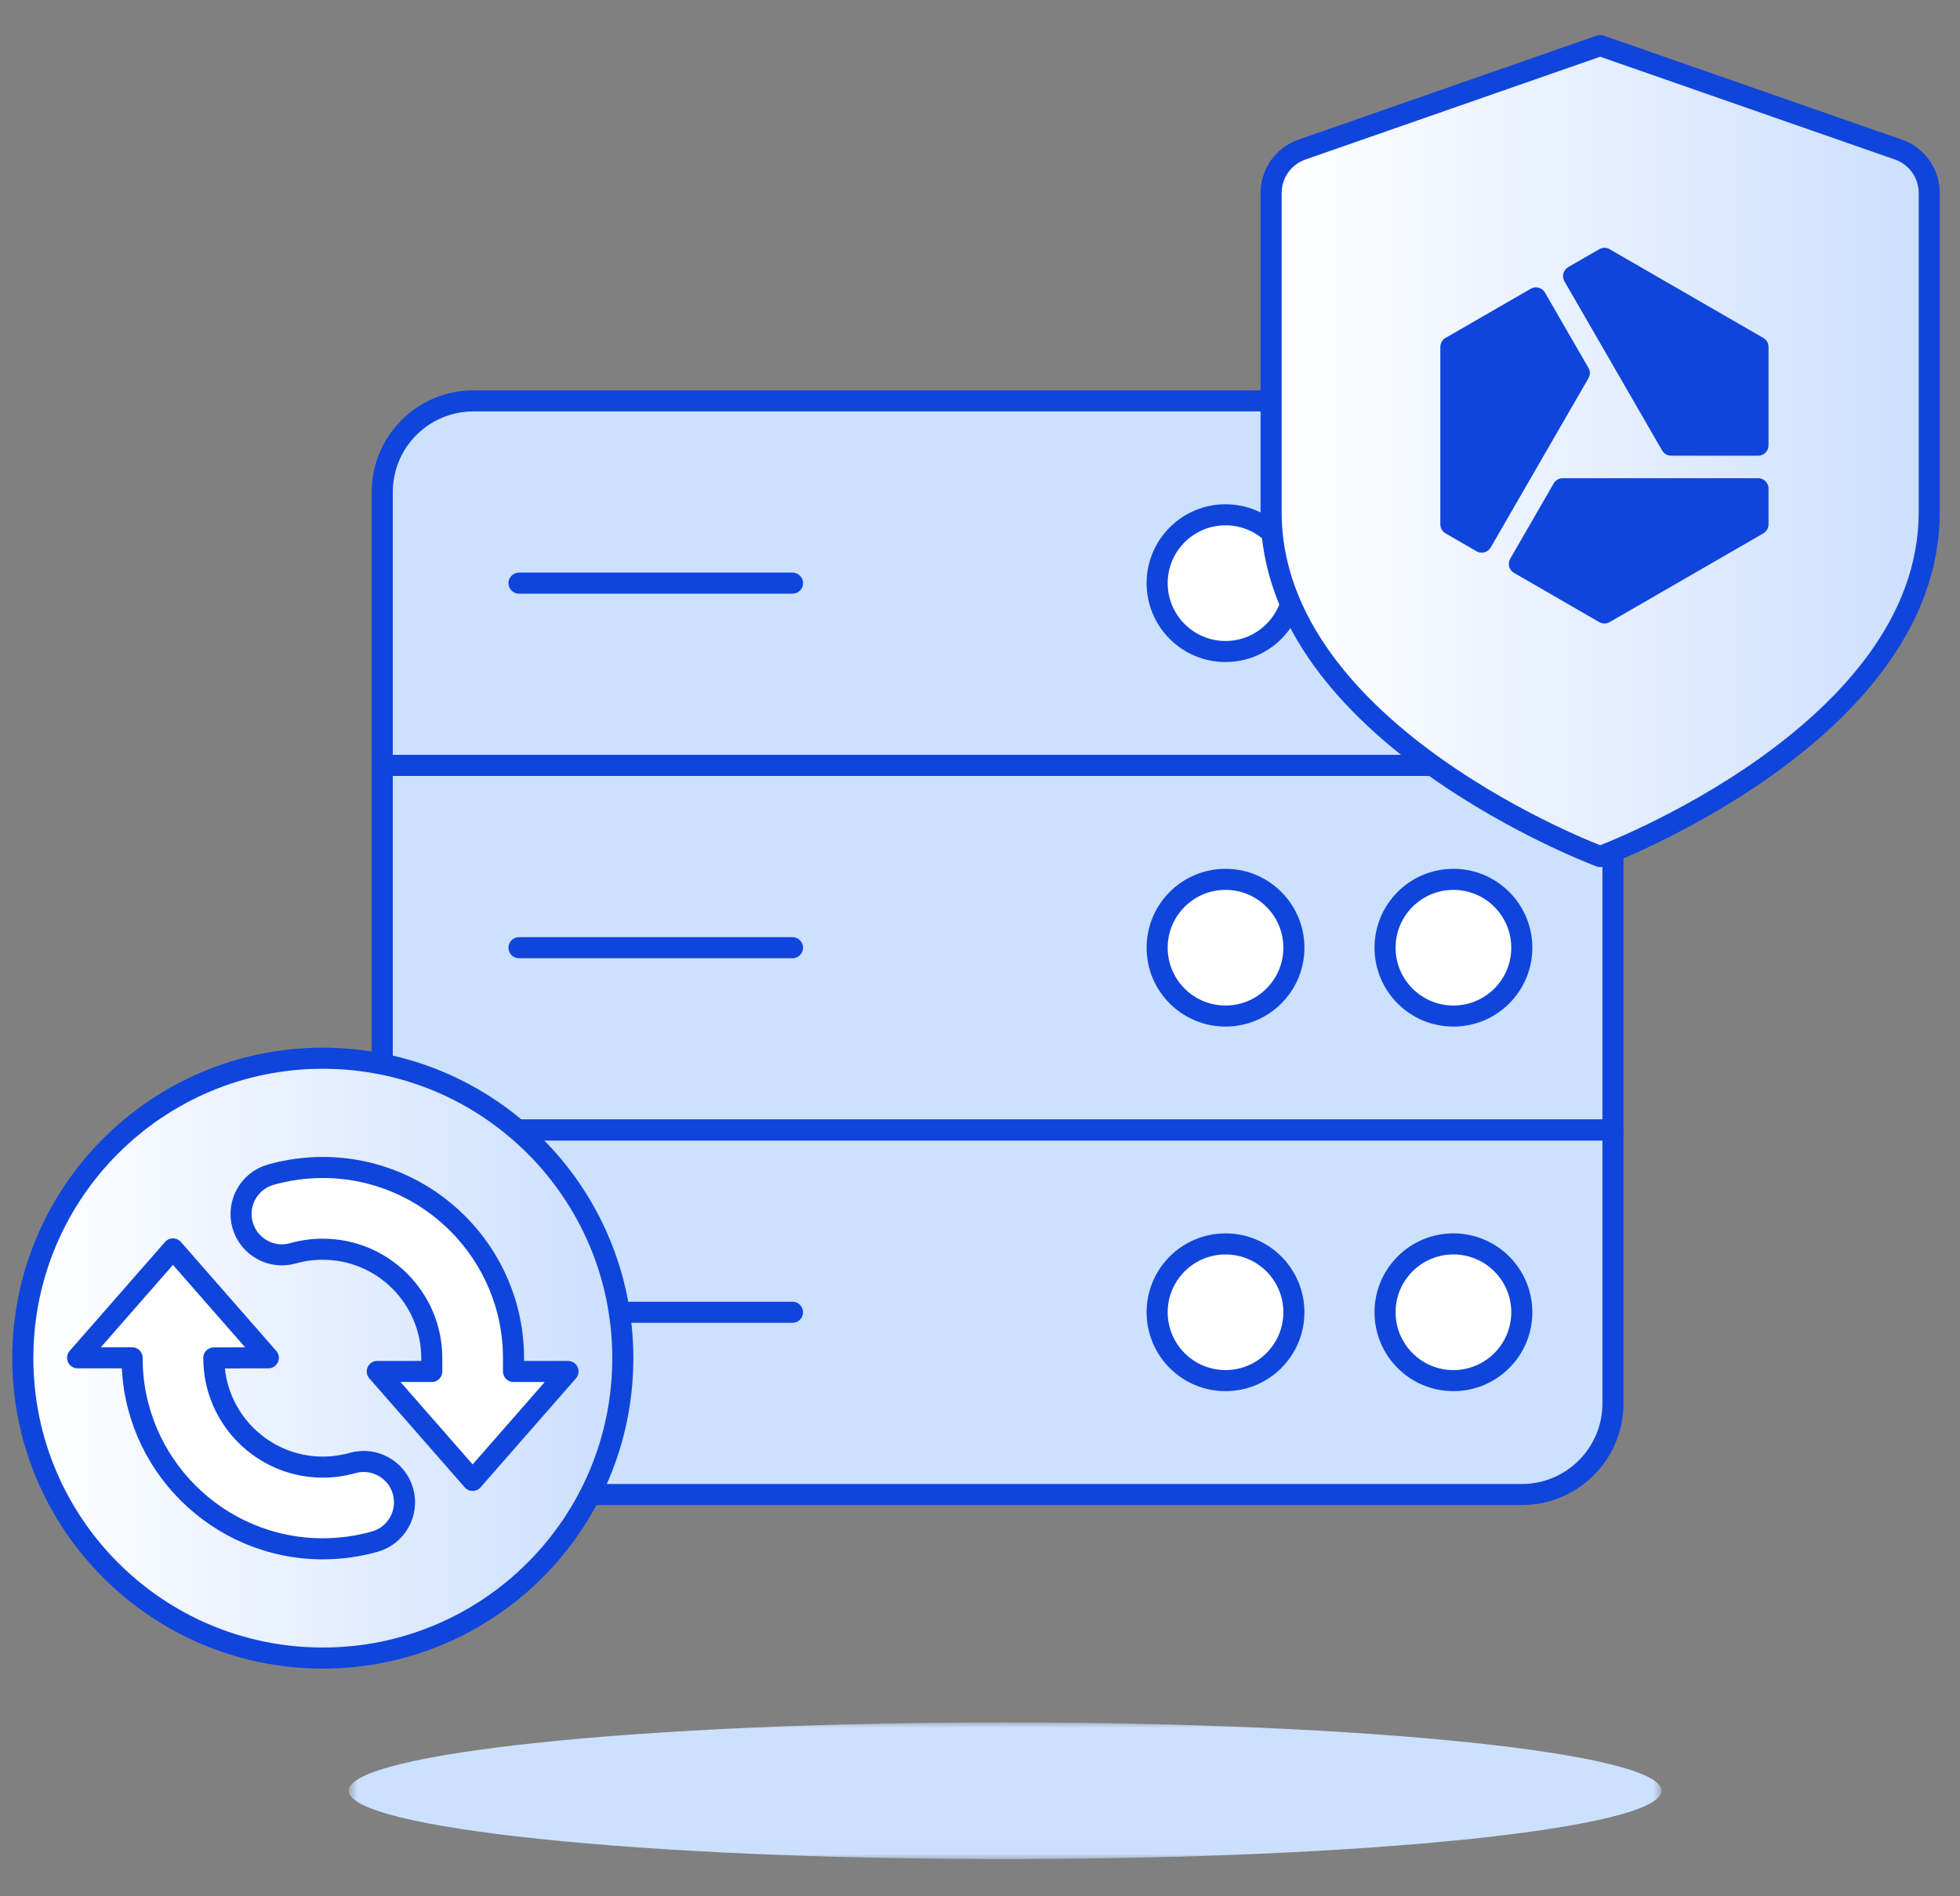 <?xml version="1.0" encoding="UTF-8"?>
<svg width="186px" height="180px" viewBox="0 0 186 180" version="1.1" xmlns="http://www.w3.org/2000/svg" xmlns:xlink="http://www.w3.org/1999/xlink">
    <rect x="0" y="0" width="186" height="180" fill="#808080" stroke="none"/>
    <title>sectors-finance</title>
    <defs>
        <polygon id="path-1" points="0.65 0 125.227 0 125.227 12.977 0.65 12.977"></polygon>
        <polygon id="path-3" points="0 175.186 185.245 175.186 185.245 0.878 0 0.878"></polygon>
        <path d="M4.594,10.751 C2.844,11.363 1.672,13.014 1.672,14.867 L1.672,14.867 L1.672,45.179 C1.672,66.24 32.903,77.86 32.903,77.86 L32.903,77.86 C32.903,77.86 64.127,66.24 64.127,45.179 L64.127,45.179 L64.127,14.867 C64.127,13.014 62.957,11.363 61.207,10.751 L61.207,10.751 L32.903,0.878 L4.594,10.751 Z" id="path-5"></path>
        <linearGradient x1="-0.001%" y1="50%" x2="100.003%" y2="50%" id="linearGradient-7">
            <stop stop-color="#FFFFFF" offset="0%"></stop>
            <stop stop-color="#CCDFFF" offset="100%"></stop>
        </linearGradient>
        <path d="M0,30.309 C0,46.035 12.747,58.778 28.469,58.778 L28.469,58.778 C44.194,58.778 56.942,46.035 56.942,30.309 L56.942,30.309 C56.942,14.586 44.194,1.838 28.469,1.838 L28.469,1.838 C12.747,1.838 0,14.586 0,30.309" id="path-8"></path>
        <linearGradient x1="0%" y1="50.002%" x2="99.997%" y2="50.002%" id="linearGradient-10">
            <stop stop-color="#FFFFFF" offset="0%"></stop>
            <stop stop-color="#CCDFFF" offset="100%"></stop>
        </linearGradient>
    </defs>
    <g id="Images" stroke="none" stroke-width="1" fill="none" fill-rule="evenodd">
        <g id="sectors-finance" transform="translate(0, -0)">
            <g id="Group-41" transform="translate(0, 1.284)">
                <g id="Group-3" transform="translate(32.442, 162.209)">
                    <mask id="mask-2" fill="white">
                        <use xlink:href="#path-1"></use>
                    </mask>
                    <g id="Clip-2"></g>
                    <path d="M125.227,6.489 C125.227,10.073 97.338,12.977 62.939,12.977 C28.54,12.977 0.65,10.073 0.65,6.489 C0.65,2.905 28.54,0 62.939,0 C97.338,0 125.227,2.905 125.227,6.489" id="Fill-1" fill="#CCE1FF" mask="url(#mask-2)"></path>
                </g>
                <path d="M144.416,140.582 L44.927,140.582 C40.15,140.582 36.276,136.708 36.276,131.931 L36.276,45.419 C36.276,40.641 40.15,36.768 44.927,36.768 L144.416,36.768 C149.193,36.768 153.067,40.641 153.067,45.419 L153.067,131.931 C153.067,136.708 149.193,140.582 144.416,140.582" id="Fill-4" fill="#CCE1FF"></path>
                <line x1="49.253" y1="123.28" x2="75.206" y2="123.28" id="Stroke-6" stroke="#1045DB" stroke-width="2" stroke-linecap="round" stroke-linejoin="round"></line>
                <line x1="49.253" y1="88.675" x2="75.206" y2="88.675" id="Stroke-8" stroke="#1045DB" stroke-width="2" stroke-linecap="round" stroke-linejoin="round"></line>
                <line x1="49.253" y1="54.07" x2="75.206" y2="54.07" id="Stroke-10" stroke="#1045DB" stroke-width="2" stroke-linecap="round" stroke-linejoin="round"></line>
                <path d="M144.416,54.07 C144.416,57.654 141.511,60.559 137.927,60.559 C134.343,60.559 131.439,57.654 131.439,54.07 C131.439,50.486 134.343,47.582 137.927,47.582 C141.511,47.582 144.416,50.486 144.416,54.07" id="Fill-12" fill="#FFFFFF"></path>
                <path d="M144.416,54.07 C144.416,57.654 141.511,60.559 137.927,60.559 C134.343,60.559 131.439,57.654 131.439,54.07 C131.439,50.486 134.343,47.582 137.927,47.582 C141.511,47.582 144.416,50.486 144.416,54.07 Z" id="Stroke-14" stroke="#1045DB" stroke-width="2" stroke-linecap="round" stroke-linejoin="round"></path>
                <path d="M122.788,54.07 C122.788,57.654 119.883,60.559 116.299,60.559 C112.716,60.559 109.811,57.654 109.811,54.07 C109.811,50.486 112.716,47.582 116.299,47.582 C119.883,47.582 122.788,50.486 122.788,54.07" id="Fill-16" fill="#FFFFFF"></path>
                <path d="M122.788,54.07 C122.788,57.654 119.883,60.559 116.299,60.559 C112.716,60.559 109.811,57.654 109.811,54.07 C109.811,50.486 112.716,47.582 116.299,47.582 C119.883,47.582 122.788,50.486 122.788,54.07 Z" id="Stroke-18" stroke="#1045DB" stroke-width="2" stroke-linecap="round" stroke-linejoin="round"></path>
                <path d="M144.416,88.675 C144.416,92.259 141.511,95.163 137.927,95.163 C134.343,95.163 131.439,92.259 131.439,88.675 C131.439,85.091 134.343,82.186 137.927,82.186 C141.511,82.186 144.416,85.091 144.416,88.675" id="Fill-20" fill="#FFFFFF"></path>
                <path d="M144.416,88.675 C144.416,92.259 141.511,95.163 137.927,95.163 C134.343,95.163 131.439,92.259 131.439,88.675 C131.439,85.091 134.343,82.186 137.927,82.186 C141.511,82.186 144.416,85.091 144.416,88.675 Z" id="Stroke-22" stroke="#1045DB" stroke-width="2" stroke-linecap="round" stroke-linejoin="round"></path>
                <path d="M122.788,88.675 C122.788,92.259 119.883,95.163 116.299,95.163 C112.716,95.163 109.811,92.259 109.811,88.675 C109.811,85.091 112.716,82.186 116.299,82.186 C119.883,82.186 122.788,85.091 122.788,88.675" id="Fill-24" fill="#FFFFFF"></path>
                <path d="M122.788,88.675 C122.788,92.259 119.883,95.163 116.299,95.163 C112.716,95.163 109.811,92.259 109.811,88.675 C109.811,85.091 112.716,82.186 116.299,82.186 C119.883,82.186 122.788,85.091 122.788,88.675 Z" id="Stroke-26" stroke="#1045DB" stroke-width="2" stroke-linecap="round" stroke-linejoin="round"></path>
                <path d="M144.416,123.28 C144.416,126.863 141.511,129.768 137.927,129.768 C134.343,129.768 131.439,126.863 131.439,123.28 C131.439,119.696 134.343,116.791 137.927,116.791 C141.511,116.791 144.416,119.696 144.416,123.28" id="Fill-28" fill="#FFFFFF"></path>
                <path d="M144.416,123.28 C144.416,126.863 141.511,129.768 137.927,129.768 C134.343,129.768 131.439,126.863 131.439,123.28 C131.439,119.696 134.343,116.791 137.927,116.791 C141.511,116.791 144.416,119.696 144.416,123.28 Z" id="Stroke-30" stroke="#1045DB" stroke-width="2" stroke-linecap="round" stroke-linejoin="round"></path>
                <path d="M122.788,123.28 C122.788,126.863 119.883,129.768 116.299,129.768 C112.716,129.768 109.811,126.863 109.811,123.28 C109.811,119.696 112.716,116.791 116.299,116.791 C119.883,116.791 122.788,119.696 122.788,123.28" id="Fill-32" fill="#FFFFFF"></path>
                <path d="M122.788,123.28 C122.788,126.863 119.883,129.768 116.299,129.768 C112.716,129.768 109.811,126.863 109.811,123.28 C109.811,119.696 112.716,116.791 116.299,116.791 C119.883,116.791 122.788,119.696 122.788,123.28 Z" id="Stroke-34" stroke="#1045DB" stroke-width="2" stroke-linecap="round" stroke-linejoin="round"></path>
                <path d="M144.416,140.582 L44.927,140.582 C40.15,140.582 36.276,136.708 36.276,131.931 L36.276,105.977 L153.067,105.977 L153.067,131.931 C153.067,136.708 149.193,140.582 144.416,140.582 Z" id="Stroke-36" stroke="#1045DB" stroke-width="2" stroke-linecap="round" stroke-linejoin="round"></path>
                <mask id="mask-4" fill="white">
                    <use xlink:href="#path-3"></use>
                </mask>
                <g id="Clip-39"></g>
                <polygon id="Stroke-38" stroke="#1045DB" stroke-width="2" stroke-linecap="round" stroke-linejoin="round" mask="url(#mask-4)" points="36.276 105.977 153.067 105.977 153.067 71.372 36.276 71.372"></polygon>
                <path d="M153.067,71.373 L36.276,71.373 L36.276,45.419 C36.276,40.641 40.15,36.768 44.927,36.768 L144.416,36.768 C149.193,36.768 153.067,40.641 153.067,45.419 L153.067,71.373 Z" id="Stroke-40" stroke="#1045DB" stroke-width="2" stroke-linecap="round" stroke-linejoin="round" mask="url(#mask-4)"></path>
            </g>
            <g id="Group-44" transform="translate(118.953, 3.447)">
                <mask id="mask-6" fill="white">
                    <use xlink:href="#path-5"></use>
                </mask>
                <g id="Clip-43"></g>
                <path d="M4.594,10.751 C2.844,11.363 1.672,13.014 1.672,14.867 L1.672,14.867 L1.672,45.179 C1.672,66.24 32.903,77.86 32.903,77.86 L32.903,77.86 C32.903,77.86 64.127,66.24 64.127,45.179 L64.127,45.179 L64.127,14.867 C64.127,13.014 62.957,11.363 61.207,10.751 L61.207,10.751 L32.903,0.878 L4.594,10.751 Z" id="Fill-42" fill="url(#linearGradient-7)" mask="url(#mask-6)"></path>
            </g>
            <g id="Group-53" transform="translate(118.953, 3.447)">
                <path d="M32.901,0.878 L61.207,10.753 C62.955,11.363 64.127,13.013 64.127,14.867 L64.127,45.178 C64.127,66.24 32.901,77.86 32.901,77.86 C32.901,77.86 1.672,66.24 1.672,45.178 L1.672,14.867 C1.672,13.013 2.845,11.363 4.594,10.753 L32.901,0.878 Z" id="Stroke-45" stroke="#1045DB" stroke-width="2" stroke-linecap="round" stroke-linejoin="round"></path>
                <path d="M47.893,39.809 C48.435,39.809 48.877,39.368 48.877,38.823 L48.877,29.484 C48.877,29.131 48.689,28.807 48.386,28.632 L33.796,20.208 C33.493,20.033 33.116,20.033 32.811,20.208 L29.868,21.908 C29.396,22.18 29.236,22.782 29.507,23.253 L38.781,39.316 C38.958,39.623 39.285,39.809 39.635,39.809 L47.893,39.809 Z" id="Fill-47" fill="#1045DB"></path>
                <path d="M48.385,47.181 C48.69,47.006 48.878,46.682 48.878,46.327 L48.878,42.929 C48.878,42.387 48.434,41.945 47.892,41.945 L29.343,41.945 C28.991,41.945 28.666,42.134 28.491,42.438 L24.363,49.589 C24.09,50.06 24.252,50.661 24.724,50.934 L32.813,55.606 C33.115,55.781 33.492,55.781 33.797,55.606 L48.385,47.181 Z" id="Fill-49" fill="#1045DB"></path>
                <path d="M21.166,48.881 C21.637,49.153 22.241,48.991 22.513,48.519 L31.787,32.456 C31.963,32.151 31.963,31.777 31.787,31.472 L27.659,24.322 C27.386,23.851 26.785,23.688 26.313,23.961 L18.225,28.63 C17.92,28.806 17.731,29.132 17.731,29.485 L17.731,46.328 C17.731,46.681 17.92,47.005 18.225,47.181 L21.166,48.881 Z" id="Fill-51" fill="#1045DB"></path>
            </g>
            <g id="Group-56" transform="translate(2.163, 98.61)">
                <mask id="mask-9" fill="white">
                    <use xlink:href="#path-8"></use>
                </mask>
                <g id="Clip-55"></g>
                <path d="M0,30.309 C0,46.035 12.747,58.778 28.469,58.778 L28.469,58.778 C44.194,58.778 56.942,46.035 56.942,30.309 L56.942,30.309 C56.942,14.586 44.194,1.838 28.469,1.838 L28.469,1.838 C12.747,1.838 0,14.586 0,30.309" id="Fill-54" fill="url(#linearGradient-10)" mask="url(#mask-9)"></path>
            </g>
            <g id="Group-67" transform="translate(2.163, 98.61)">
                <path d="M56.941,30.31 C56.941,46.036 44.193,58.779 28.47,58.779 C12.746,58.779 0.001,46.036 0.001,30.31 C0.001,14.584 12.746,1.839 28.47,1.839 C44.193,1.839 56.941,14.584 56.941,30.31 Z" id="Stroke-57" stroke="#1045DB" stroke-width="2" stroke-linecap="round" stroke-linejoin="round"></path>
                <path d="M31.293,40.262 C30.381,40.52 29.431,40.652 28.469,40.652 C22.768,40.652 18.129,36.012 18.129,30.309 C18.129,30.3 18.124,30.29 18.124,30.29 L23.3,30.279 L14.251,19.939 L5.202,30.279 L10.375,30.279 C10.375,30.279 10.373,30.3 10.373,30.309 C10.373,40.288 18.49,48.407 28.469,48.407 C30.145,48.407 31.804,48.178 33.404,47.726 C35.465,47.142 36.661,44.999 36.08,42.938 C35.496,40.877 33.346,39.676 31.293,40.262" id="Fill-59" fill="#FFFFFF"></path>
                <path d="M31.293,40.262 C30.381,40.52 29.431,40.652 28.469,40.652 C22.768,40.652 18.129,36.012 18.129,30.309 C18.129,30.3 18.124,30.29 18.124,30.29 L23.3,30.279 L14.251,19.939 L5.202,30.279 L10.375,30.279 C10.375,30.279 10.373,30.3 10.373,30.309 C10.373,40.288 18.49,48.407 28.469,48.407 C30.145,48.407 31.804,48.178 33.404,47.726 C35.465,47.142 36.661,44.999 36.08,42.938 C35.496,40.877 33.346,39.676 31.293,40.262 Z" id="Stroke-61" stroke="#1045DB" stroke-width="2" stroke-linecap="round" stroke-linejoin="round"></path>
                <path d="M46.568,31.572 L46.568,30.309 C46.568,20.332 38.449,12.211 28.47,12.211 C26.796,12.211 25.137,12.44 23.537,12.892 C21.473,13.474 20.277,15.617 20.859,17.68 C21.443,19.737 23.588,20.944 25.645,20.356 C26.558,20.098 27.507,19.969 28.47,19.969 C34.173,19.969 38.812,24.606 38.812,30.309 L38.812,31.572 L33.639,31.572 L42.69,41.914 L51.739,31.572 L46.568,31.572 Z" id="Fill-63" fill="#FFFFFF"></path>
                <path d="M46.568,31.572 L46.568,30.309 C46.568,20.332 38.449,12.211 28.47,12.211 C26.796,12.211 25.137,12.44 23.537,12.892 C21.473,13.474 20.277,15.617 20.859,17.68 C21.443,19.737 23.588,20.944 25.645,20.356 C26.558,20.098 27.507,19.969 28.47,19.969 C34.173,19.969 38.812,24.606 38.812,30.309 L38.812,31.572 L33.639,31.572 L42.69,41.914 L51.739,31.572 L46.568,31.572 Z" id="Stroke-65" stroke="#1045DB" stroke-width="2" stroke-linecap="round" stroke-linejoin="round"></path>
            </g>
        </g>
    </g>
</svg>